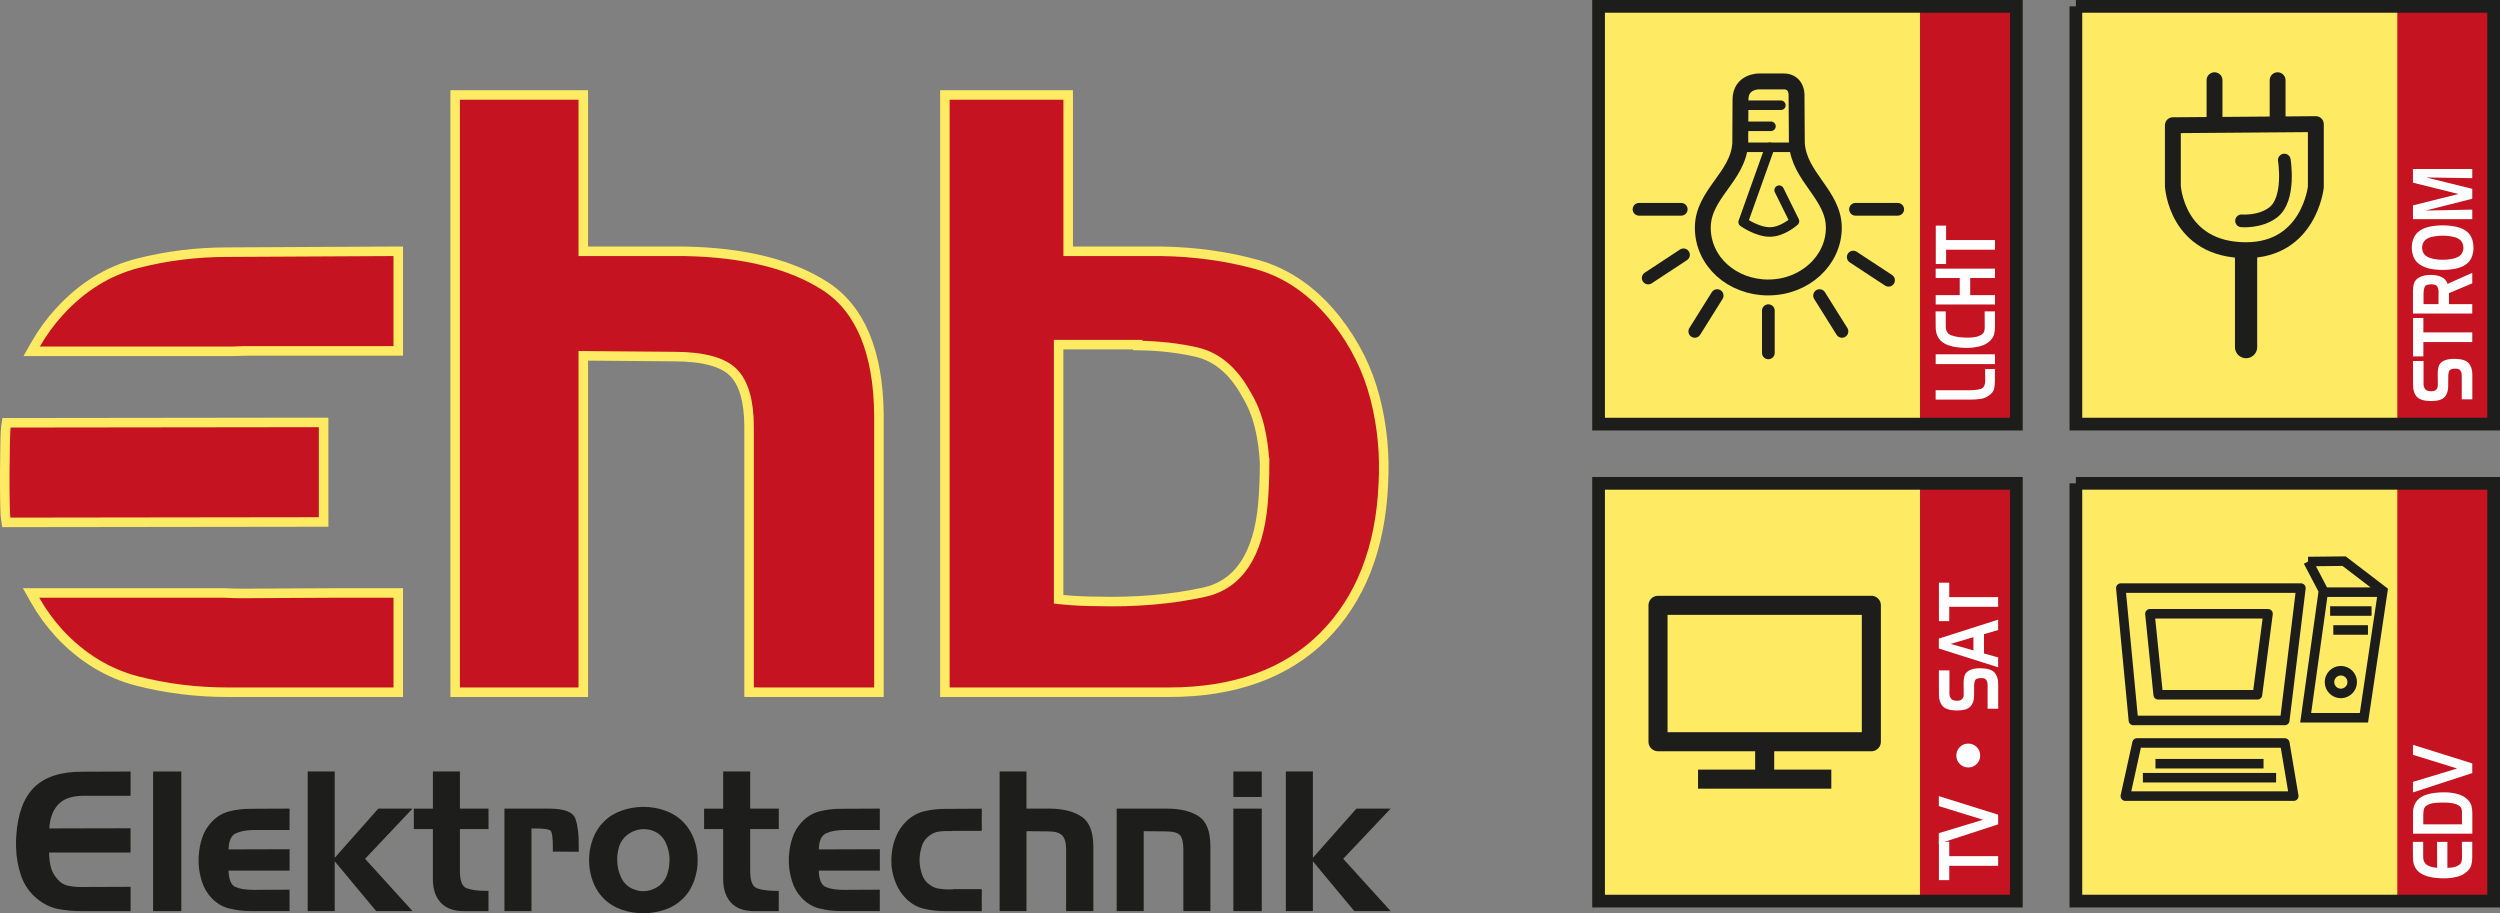<?xml version="1.0" encoding="UTF-8"?><svg id="Ebene_1" xmlns="http://www.w3.org/2000/svg" width="786.92" height="287.45" viewBox="0 0 786.92 287.45"><rect x="0" y="0" width="786.92" height="287.45" fill="#808080" stroke="none"/><defs><style>.cls-1,.cls-2,.cls-3,.cls-4,.cls-5,.cls-6,.cls-7,.cls-8,.cls-9,.cls-10,.cls-11,.cls-12,.cls-13{fill:none;}.cls-1,.cls-2,.cls-3,.cls-5,.cls-6,.cls-7,.cls-8,.cls-9,.cls-10,.cls-11,.cls-12,.cls-13{stroke:#1d1d1b;}.cls-1,.cls-2,.cls-3,.cls-7,.cls-8,.cls-9,.cls-10,.cls-13{stroke-linecap:round;}.cls-1,.cls-7,.cls-11{stroke-linejoin:round;}.cls-1,.cls-12{stroke-width:6px;}.cls-14{fill:#fff;}.cls-2,.cls-11{stroke-width:5px;}.cls-3{stroke-width:4px;}.cls-4{stroke:#ffea64;}.cls-4,.cls-5,.cls-7,.cls-9{stroke-width:3px;}.cls-15{fill:#ffea64;}.cls-6,.cls-10{stroke-width:4px;}.cls-8{stroke-width:7px;}.cls-16{fill:#c51321;}.cls-17{fill:#1d1d1b;}.cls-13{stroke-width:4px;}</style></defs><path class="cls-17" d="M18.33,253.21c-1.67,1.78-2.61,4.29-2.81,7.56l25.58-.06v7.65H15.46c0,1.55,.17,3.04,.52,4.47,.35,1.43,1.05,2.73,2.11,3.92,.94,1.1,2.05,1.79,3.34,2.05s2.6,.4,3.95,.4h.55l15.18-.06v7.65h-15.61c-2.49,0-4.89-.22-7.19-.67-2.31-.45-4.48-1.49-6.52-3.12-2.45-2-4.16-4.44-5.14-7.31-.98-2.88-1.51-5.82-1.59-8.84-.04-.65-.05-1.29-.03-1.9,.02-.61,.05-1.22,.09-1.84,.45-6.94,2.34-12.04,5.66-15.3,3.32-3.26,8.31-4.9,14.96-4.9l15.36-.06v7.65h-15.18c-3.39,.04-5.92,.95-7.59,2.72Z"/><path class="cls-17" d="M48.2,286.78v-43.94h8.87v43.94h-8.87Z"/><path class="cls-17" d="M72.1,285.96c-2.14-.55-4.03-1.7-5.66-3.46-1.31-1.43-2.25-3.06-2.85-4.9-.59-1.84-.95-3.71-1.07-5.63v-2.05c0-.26,.02-.54,.06-.83,.12-1.84,.48-3.64,1.07-5.42,.59-1.78,1.52-3.36,2.78-4.74,1.63-1.79,3.52-2.97,5.66-3.52,2.14-.55,4.35-.83,6.64-.83l12.42-.06v6.73h-11.26c-2.37,.04-4.26,.4-5.69,1.07-1.43,.67-2.18,2.36-2.26,5.05l19.22-.06v6.73h-19.22c.08,2.82,.8,4.53,2.14,5.14s3.26,.92,5.75,.92l11.32-.06v6.73h-12.42c-2.29,0-4.5-.28-6.64-.83Z"/><path class="cls-17" d="M105.36,242.84v27.17l13.71-15.48h10.77l-14.93,15.79,14.93,16.46h-11.44l-13.04-15.67v15.67h-8.51v-43.94h8.51Z"/><path class="cls-17" d="M136.26,254.53v-11.69h8.51v11.69h9v6.43h-9v13.04c-.04,3.22,.69,5.1,2.2,5.63,1.51,.53,3.59,.79,6.24,.79h.55v6.37h-7.77c-3.22,0-5.65-.9-7.28-2.69-1.63-1.79-2.45-4.24-2.45-7.34v-15.79h-6v-6.43h6Z"/><path class="cls-17" d="M173.1,254.53c4.61,.04,7.28,1.1,8.02,3.18,.73,2.08,1.08,4.88,1.04,8.38v2.02l-8.14-.06v-1.35c0-2.98-.23-4.71-.7-5.2-.47-.49-2.17-.73-5.11-.73h-.92v26.01h-8.51v-32.25h14.32Z"/><path class="cls-17" d="M214.84,282.93c-1.55,1.55-3.42,2.69-5.6,3.43-2.18,.73-4.44,1.1-6.76,1.1s-4.57-.37-6.73-1.1c-2.16-.73-4.02-1.86-5.57-3.37-1.59-1.55-2.78-3.41-3.58-5.57-.8-2.16-1.19-4.39-1.19-6.67s.4-4.51,1.19-6.67c.8-2.16,1.99-4.02,3.58-5.57,1.55-1.51,3.42-2.64,5.6-3.4,2.18-.75,4.44-1.13,6.76-1.13s4.52,.38,6.7,1.13c2.18,.75,4.05,1.89,5.6,3.4,1.59,1.55,2.78,3.41,3.58,5.57,.8,2.16,1.19,4.39,1.19,6.67s-.4,4.51-1.19,6.67c-.8,2.16-1.99,4.02-3.58,5.57v-.06Zm-15.24-3c.28,.12,.56,.22,.83,.31,.26,.08,.52,.14,.77,.18,1.96,.29,3.79-.08,5.51-1.1,1.71-1.02,2.86-2.51,3.43-4.47,.2-.69,.36-1.44,.46-2.23,.1-.8,.15-1.6,.15-2.42-.08-1.79-.51-3.5-1.29-5.11-.78-1.61-2.02-2.79-3.73-3.52-.37-.16-.76-.28-1.16-.37-.41-.08-.8-.14-1.16-.18-1.88-.16-3.63,.27-5.26,1.29-1.63,1.02-2.73,2.45-3.31,4.28-.2,.69-.36,1.42-.46,2.17-.1,.76-.13,1.5-.09,2.23,.04,1.92,.48,3.72,1.32,5.42,.84,1.69,2.17,2.89,4.01,3.58v-.06Z"/><path class="cls-17" d="M227.63,254.53v-11.69h8.51v11.69h9v6.43h-9v13.04c-.04,3.22,.69,5.1,2.2,5.63,1.51,.53,3.59,.79,6.24,.79h.55v6.37h-7.77c-3.22,0-5.65-.9-7.28-2.69-1.63-1.79-2.45-4.24-2.45-7.34v-15.79h-6v-6.43h6Z"/><path class="cls-17" d="M257.89,285.96c-2.14-.55-4.03-1.7-5.66-3.46-1.31-1.43-2.25-3.06-2.85-4.9-.59-1.84-.95-3.71-1.07-5.63v-2.05c0-.26,.02-.54,.06-.83,.12-1.84,.48-3.64,1.07-5.42,.59-1.78,1.52-3.36,2.78-4.74,1.63-1.79,3.52-2.97,5.66-3.52,2.14-.55,4.35-.83,6.64-.83l12.42-.06v6.73h-11.26c-2.37,.04-4.26,.4-5.69,1.07-1.43,.67-2.18,2.36-2.26,5.05l19.22-.06v6.73h-19.22c.08,2.82,.8,4.53,2.14,5.14s3.26,.92,5.75,.92l11.32-.06v6.73h-12.42c-2.29,0-4.5-.28-6.64-.83Z"/><path class="cls-17" d="M299.97,279.87h9.06v6.92h-11.57c-2.2,0-4.36-.23-6.46-.7-2.1-.47-3.99-1.5-5.66-3.09-1.39-1.35-2.47-2.93-3.24-4.74-.78-1.82-1.27-3.68-1.47-5.6,0-.29-.01-.58-.03-.89-.02-.31-.03-.6-.03-.89,0-.37,0-.73,.03-1.1,.02-.37,.05-.73,.09-1.1,.16-1.88,.63-3.71,1.41-5.51,.77-1.79,1.86-3.37,3.24-4.71,1.67-1.59,3.56-2.63,5.66-3.12,2.1-.49,4.25-.73,6.46-.73l11.57-.06v6.98h-9.06c-.12,.04-.26,.06-.4,.06h-1.74c-.82,0-1.61,.06-2.39,.18-.78,.12-1.51,.39-2.2,.8-1.51,.9-2.52,2.1-3.03,3.61-.51,1.51-.77,3.08-.77,4.71,.04,1.59,.33,3.11,.86,4.56,.53,1.45,1.51,2.6,2.94,3.46,.69,.41,1.43,.67,2.2,.79,.77,.12,1.57,.21,2.39,.25h2.14v-.06Z"/><path class="cls-17" d="M323.1,242.84v11.69h7.59c4.16,.08,7.44,.94,9.82,2.57,2.39,1.63,3.6,4.73,3.64,9.3v20.38h-8.57v-19.46c0-2.04-.41-3.49-1.22-4.34-.82-.86-2.31-1.29-4.47-1.29l-6.79-.06v25.15h-8.45v-43.94h8.45Z"/><path class="cls-17" d="M367.53,254.53c4.24,.04,7.55,.88,9.91,2.51,2.37,1.63,3.55,4.75,3.55,9.36v20.38h-8.51v-19.4c0-2.24-.37-3.75-1.1-4.53-.73-.77-2.24-1.16-4.53-1.16l-6.85-.06v25.15h-8.51v-32.25h16.03Z"/><path class="cls-17" d="M388.22,250.86v-8.02h8.94v8.02h-8.94Zm0,35.92v-32.25h8.94v32.25h-8.94Z"/><path class="cls-17" d="M413.25,242.84v27.17l13.71-15.48h10.77l-14.93,15.79,14.93,16.46h-11.44l-13.04-15.67v15.67h-8.51v-43.94h8.51Z"/><path class="cls-16" d="M432.8,125.19h0c-2.28-8.84-6.36-17.05-12.12-24.39-7.04-8.98-15.45-14.87-25-17.52-9.35-2.6-19.45-4-30.01-4.18-9.82,0-19.63,0-29.44,0V29.89h-38.81V217.89h70.55c20.59,0,36.94-5.91,48.6-17.57,11.64-11.64,17.99-27.79,18.86-48.02,.52-9.19-.36-18.31-2.62-27.1Zm-34.74,20.6c0,2.08-.04,4.21-.13,6.37-.09,2.17-.22,4.29-.39,6.38-1.44,16.13-7.68,25.51-18.57,27.88-10.3,2.25-21.65,3.22-33.73,2.87-1.7,0-3.48-.04-5.31-.13-1.83-.09-3.62-.22-5.36-.39l-1.35-.14V108.48h24.9v.27c6.71,.09,12.95,.79,18.55,2.09,6.33,1.47,11.56,5.88,15.53,13.1,1.93,3.15,3.37,6.68,4.27,10.42,.88,3.68,1.41,7.5,1.58,11.36v.07Z"/><path class="cls-4" d="M432.8,125.19c-2.28-8.84-6.36-17.04-12.12-24.39-7.04-8.98-15.45-14.87-25-17.52-9.35-2.6-19.45-4-30.01-4.18-9.82,0-19.63,0-29.44,0V29.89h-38.81V217.89h70.55c20.59,0,36.94-5.91,48.6-17.57,11.64-11.64,17.99-27.8,18.86-48.02,.52-9.19-.36-18.31-2.62-27.1h0Zm-34.74,20.6c0,2.08-.05,4.21-.13,6.37-.09,2.17-.22,4.29-.39,6.38-1.44,16.13-7.68,25.51-18.57,27.88-10.3,2.25-21.65,3.22-33.73,2.87-1.7,0-3.48-.04-5.31-.13-1.83-.08-3.62-.22-5.36-.39l-1.35-.14V108.48h24.9v.27c6.71,.09,12.95,.79,18.55,2.09,6.33,1.47,11.56,5.88,15.53,13.1,1.93,3.15,3.37,6.68,4.27,10.42,.88,3.68,1.41,7.5,1.58,11.36v.07h0Z"/><polygon class="cls-16" points="534.07 2.96 534.07 132.35 635.05 132.35 635.05 2.96 534.07 2.96 534.07 2.96"/><polygon class="cls-15" points="503.38 2.96 503.38 132.35 604.36 132.35 604.36 2.96 503.38 2.96 503.38 2.96"/><path class="cls-6" d="M503.18,2V133.5h131.5V2h-131.5Z"/><polygon class="cls-16" points="534.07 153.1 534.07 282.49 635.05 282.49 635.05 153.1 534.07 153.1 534.07 153.1"/><polygon class="cls-15" points="503.38 153.1 503.38 282.49 604.36 282.49 604.36 153.1 503.38 153.1 503.38 153.1"/><path class="cls-6" d="M503.18,152.14v131.5h131.5V152.14h-131.5Z"/><polygon class="cls-16" points="684.3 2.96 684.3 132.35 785.28 132.35 785.28 2.96 684.3 2.96 684.3 2.96"/><polygon class="cls-15" points="653.62 2.96 653.62 132.35 754.6 132.35 754.6 2.96 653.62 2.96 653.62 2.96"/><path class="cls-6" d="M653.42,2V133.5h131.5V2h-131.5Z"/><polygon class="cls-16" points="684.3 153.1 684.3 282.49 785.28 282.49 785.28 153.1 684.3 153.1 684.3 153.1"/><polygon class="cls-15" points="653.62 153.1 653.62 282.49 754.6 282.49 754.6 153.1 653.62 153.1 653.62 153.1"/><path class="cls-6" d="M653.42,152.14v131.5h131.5V152.14h-131.5Z"/><path class="cls-14" d="M627.68,122.39c-.18,.77-.73,1.49-1.65,2.13-.78,.56-1.66,.91-2.63,1.05-.97,.14-1.97,.21-2.99,.21h-11.13v-2.94h10.24c1.73,.01,3.06-.13,3.98-.43,.92-.3,1.38-1.22,1.38-2.77l-.03-3.47h3.09v3.72c0,.88-.09,1.71-.27,2.49Z"/><path class="cls-14" d="M627.96,114.6h-18.67v-3.08h18.67v3.08Z"/><path class="cls-14" d="M614.36,105.59c1.23,.42,2.66,.64,4.29,.68h.84c.29,0,.58,0,.87-.02,.61-.04,1.2-.12,1.78-.25,.58-.13,1.1-.34,1.55-.64,.47-.31,.76-.67,.87-1.08,.11-.41,.17-.83,.17-1.26v-.17l-.03-4.84h3.25v4.97c0,.79-.09,1.56-.29,2.29-.19,.73-.63,1.43-1.33,2.08-.85,.78-1.88,1.33-3.11,1.64-1.22,.31-2.47,.48-3.76,.51-.28,.01-.55,.02-.81,0s-.52-.02-.78-.03c-2.95-.14-5.11-.74-6.5-1.8s-2.08-2.65-2.08-4.77l-.03-4.89h3.2v4.84c.02,1.42,.64,2.33,1.87,2.75Z"/><path class="cls-14" d="M616.86,92.9v-5.4h-7.57v-2.94h18.67v2.94h-7.8v5.4h7.8v2.94h-18.67v-2.94h7.57Z"/><path class="cls-14" d="M612.57,83.11h-3.25v-12.09h3.25v4.54h15.39v3.04h-15.39v4.5Z"/><path class="cls-14" d="M613.56,277.04h-3.25v-12.09h3.25v4.54h15.39v3.04h-15.39v4.5Z"/><path class="cls-14" d="M610.28,265.57v-3.32l13.91-4.21-13.91-4.31v-3.14l18.67,5.85v3.04l-18.67,6.08Z"/><path class="cls-14" d="M622.21,240.48c.73-.73,1.09-1.61,1.09-2.68s-.36-1.9-1.09-2.65c-.73-.73-1.61-1.09-2.68-1.09s-1.92,.36-2.65,1.09c-.73,.75-1.09,1.64-1.09,2.68s.36,1.92,1.09,2.65c.75,.73,1.64,1.09,2.65,1.09,1.07,0,1.95-.36,2.68-1.09h0Z"/><path class="cls-14" d="M613.61,218.31c.02,.64,.2,1.17,.53,1.61s.98,.65,1.94,.65c.73,0,1.25-.19,1.56-.56,.31-.37,.47-.8,.47-1.3l-.03-3.9c.02-.14,.03-.29,.03-.45s0-.31,.03-.47c.04-.46,.13-.9,.3-1.35,.16-.44,.46-.83,.9-1.17,.38-.31,.84-.55,1.38-.7,.54-.16,1.09-.25,1.66-.29,.17-.01,.34-.02,.51-.03,.17,0,.33,0,.51,0,2.17,.03,3.64,.47,4.41,1.35,.77,.87,1.16,2.05,1.16,3.55v7.84h-3.33v-7.37c.02-.65-.12-1.21-.42-1.69-.29-.47-.96-.67-2-.58-.81,.07-1.32,.29-1.51,.68-.19,.39-.29,.85-.31,1.38l-.03,3.47c.02,1.44-.37,2.58-1.16,3.42-.79,.84-2.21,1.25-4.28,1.24-2.17-.03-3.64-.48-4.43-1.36-.79-.88-1.18-2.06-1.18-3.56l-.03-7.7h3.33v7.27Z"/><path class="cls-14" d="M610.28,201.01l18.67-5.97v3.28l-4.45,1.29v6.08l4.45,1.25v3.1l-18.67-5.91v-3.12Zm10.89,3.72v-4.17l-7.18,2.12,7.18,2.05Z"/><path class="cls-14" d="M613.56,195.51h-3.25v-12.09h3.25v4.54h15.39v3.04h-15.39v4.5Z"/><path class="cls-14" d="M762.85,120.9c.02,.64,.2,1.17,.53,1.61,.34,.44,.98,.65,1.94,.65,.73,0,1.25-.18,1.56-.56,.31-.37,.47-.8,.47-1.3l-.03-3.9c.02-.14,.03-.29,.03-.45s0-.31,.03-.47c.04-.45,.13-.9,.3-1.34,.16-.44,.46-.83,.9-1.17,.38-.31,.84-.55,1.38-.7,.54-.16,1.09-.25,1.66-.29,.17-.01,.34-.02,.51-.03,.17,0,.33,0,.51,0,2.17,.03,3.64,.47,4.41,1.35,.77,.87,1.16,2.05,1.16,3.55v7.84h-3.33v-7.37c.02-.65-.12-1.21-.42-1.69-.29-.47-.96-.67-2-.58-.81,.07-1.32,.29-1.51,.68s-.29,.85-.31,1.38l-.03,3.47c.02,1.44-.37,2.58-1.16,3.42-.79,.84-2.21,1.25-4.28,1.24-2.17-.03-3.64-.48-4.43-1.35-.79-.88-1.18-2.06-1.18-3.56l-.03-7.7h3.33v7.27Z"/><path class="cls-14" d="M762.8,112.18h-3.25v-12.09h3.25v4.54h15.39v3.04h-15.39v4.5Z"/><path class="cls-14" d="M759.52,91.42c.02-.14,.03-.28,.03-.42s0-.28,.03-.42c.04-.53,.15-1.06,.34-1.57,.19-.51,.55-.96,1.07-1.36,.45-.35,.98-.61,1.59-.79,.61-.17,1.23-.28,1.87-.32,.12,0,.24,0,.36,0s.24,0,.36,0c1.3-.01,2.42,.21,3.37,.67,.95,.46,1.57,1.18,1.88,2.15l7.77-3.49v3.32l-7.33,3.08v3.47h7.33v2.94h-18.67v-7.25Zm3.33,.7v3.61h4.71v-3.61s.03-.05,.03-.08v-.08c0-.62-.12-1.19-.38-1.71-.25-.51-.91-.76-1.99-.75-1.11,0-1.78,.27-2,.81-.23,.54-.34,1.14-.34,1.8h-.03Z"/><path class="cls-14" d="M764.72,84.55c-1.37-.34-2.48-.83-3.34-1.49-.86-.66-1.47-1.52-1.83-2.58-.12-.39-.22-.79-.29-1.21s-.1-.83-.1-1.25c-.02-.44,0-.89,.08-1.35s.18-.89,.34-1.31c.35-1.04,.95-1.89,1.82-2.55,.87-.66,1.98-1.15,3.35-1.46,.62-.13,1.28-.23,1.98-.3,.69-.07,1.39-.11,2.08-.11,.75,0,1.47,.03,2.18,.1,.71,.07,1.39,.17,2.03,.31,1.4,.31,2.54,.81,3.39,1.48,.86,.68,1.45,1.55,1.78,2.61,.14,.42,.24,.85,.3,1.29,.06,.44,.09,.89,.09,1.35,0,.4-.03,.81-.1,1.21s-.17,.8-.29,1.19c-.33,1.05-.92,1.92-1.78,2.59-.86,.68-1.99,1.17-3.39,1.48-.61,.13-1.27,.23-1.98,.3-.71,.07-1.43,.11-2.16,.11s-1.45-.03-2.17-.1c-.72-.07-1.37-.17-1.96-.31h-.03Zm1.33-3.04c.47,.09,.94,.16,1.42,.2s.95,.06,1.42,.06,.97-.02,1.44-.07c.48-.05,.94-.11,1.39-.19,.8-.14,1.49-.38,2.08-.71,.59-.33,1.02-.8,1.3-1.39,.1-.22,.18-.46,.23-.7,.05-.25,.08-.49,.08-.74s-.03-.49-.08-.74c-.05-.25-.13-.48-.23-.7-.28-.6-.71-1.07-1.3-1.4-.59-.34-1.28-.57-2.08-.7-.45-.08-.91-.14-1.39-.19-.48-.04-.96-.07-1.44-.07s-.94,.02-1.42,.07c-.48,.05-.94,.11-1.39,.19-.8,.13-1.5,.36-2.09,.7s-1.03,.81-1.29,1.4c-.1,.22-.18,.46-.23,.7-.05,.25-.08,.49-.08,.74s.03,.49,.08,.74c.05,.25,.13,.48,.23,.7,.28,.6,.71,1.06,1.3,1.38,.59,.33,1.28,.57,2.08,.72h-.03Z"/><path class="cls-14" d="M759.52,64.64l14.33-3.57-14.33-3.57v-4.31h18.67v2.89l-14.53-.23,14.53,3.59v3.12l-14.69,3.71,14.69-.29v3h-18.67v-4.33Z"/><path class="cls-14" d="M763.93,272.24c.75,.53,1.82,.83,3.21,.9l-.03-8.15h3.25v8.17c.66,0,1.29-.05,1.9-.17s1.16-.33,1.66-.67c.47-.3,.76-.65,.87-1.06,.11-.41,.17-.83,.17-1.26v-.18l-.03-4.84h3.25v4.97c0,.79-.09,1.56-.29,2.29-.19,.73-.63,1.43-1.33,2.08-.85,.78-1.88,1.33-3.11,1.64-1.22,.31-2.47,.48-3.76,.51-.28,.01-.55,.02-.81,0s-.52-.02-.78-.03c-2.95-.14-5.11-.74-6.5-1.8s-2.08-2.65-2.08-4.77l-.03-4.89h3.25v4.84c.02,1.08,.4,1.88,1.16,2.42Z"/><path class="cls-14" d="M759.52,256c.02-2.13,.72-3.72,2.11-4.78,1.39-1.05,3.55-1.65,6.5-1.79,.26-.01,.52-.02,.78-.03s.53,0,.81,0c1.28,.03,2.53,.19,3.76,.51,1.22,.31,2.26,.86,3.11,1.64,.69,.64,1.14,1.32,1.33,2.06,.19,.73,.29,1.5,.29,2.31v6.49h-18.67v-6.42Zm3.25,.06v3.41h12.17v-3.41s.03-.06,.03-.09v-.09c0-.43-.06-.85-.17-1.26-.11-.41-.4-.77-.87-1.08-.49-.31-1.03-.53-1.64-.65-.61-.12-1.22-.21-1.85-.24-.26-.01-.52-.02-.78-.02h-1.6c-.29,0-.57,.01-.84,.04-.61,.03-1.21,.1-1.79,.22-.59,.12-1.11,.34-1.56,.65-.47,.31-.76,.67-.88,1.08s-.18,.83-.18,1.26v.18h-.03Z"/><path class="cls-14" d="M759.52,249.43v-3.32l13.91-4.21-13.91-4.31v-3.14l18.67,5.85v3.04l-18.67,6.08Z"/><path class="cls-16" d="M101.86,162.8v-29.84h-1.5l-97.02,.12h-1.29l-.19,1.28c-.38,2.52-.55,25.72-.06,28.8l.2,1.27h1.28l97.09-.13h1.5v-1.5h0Z"/><path class="cls-16" d="M76.46,110.45h48.9v-31.35h-1.51l-52.3,.27c-9.69,0-19.22,1.19-28.32,3.53-9.27,2.38-17.53,7.52-24.57,15.26-2.84,3.11-5.33,6.53-7.41,10.17l-1.28,2.25h63.17c1.14-.06,2.22-.1,3.34-.12h0Z"/><path class="cls-16" d="M11.05,188.89c2.12,3.75,4.69,7.28,7.61,10.48,7.04,7.57,15.3,12.62,24.57,15,9.1,2.34,18.63,3.52,28.33,3.52h53.8v-31.24h-20.65l-28.52,.15c-1.95,0-3.8-.06-5.59-.15H9.78l1.27,2.24h0Z"/><path class="cls-4" d="M101.86,162.8v-29.84h-1.5l-97.02,.12h-1.29l-.19,1.28c-.38,2.52-.55,25.72-.06,28.8l.2,1.27h1.28l97.09-.13h1.5v-1.5h0Zm-25.4-52.35h48.9v-31.35h-1.51l-52.3,.27c-9.69,0-19.22,1.19-28.32,3.53-9.27,2.38-17.53,7.52-24.57,15.26-2.84,3.11-5.33,6.53-7.41,10.17l-1.28,2.25h63.17c1.14-.06,2.22-.1,3.34-.12h0ZM11.05,188.89c2.12,3.75,4.69,7.28,7.61,10.48,7.04,7.57,15.3,12.62,24.57,15,9.1,2.34,18.63,3.52,28.33,3.52h53.8v-31.24h-20.65l-28.52,.15c-1.95,0-3.8-.06-5.59-.15H9.78l1.27,2.24h0Z"/><path class="cls-16" d="M237.29,217.89h39.37v-87.3c-.19-19.7-5.83-33.29-16.78-40.42-10.74-6.99-25.61-10.71-44.21-11.06h-32.07V29.89h-40.33V217.89h40.33V112c9.51,.08,19.01,.16,28.52,.24,9.11,0,15.4,1.67,18.7,4.97,3.3,3.3,4.97,9.1,4.97,17.23v83.43h1.5Z"/><path class="cls-4" d="M237.29,217.89h39.37v-87.3c-.19-19.7-5.83-33.29-16.78-40.42-10.74-6.99-25.61-10.71-44.21-11.06h-32.07V29.89h-40.33V217.89h40.33V112c9.51,.08,19.01,.16,28.52,.24,9.11,0,15.4,1.67,18.7,4.97,3.3,3.3,4.97,9.1,4.97,17.23v83.43h1.5Z"/><path class="cls-2" d="M697.06,25.25v13.11m19.86-13.11v13.11"/><line class="cls-8" x1="706.99" y1="80.13" x2="706.99" y2="109.25"/><path class="cls-11" d="M683.95,39.42v19.13s1.06,20.2,23.03,20.2c19.84,0,21.97-19.84,21.97-19.84v-19.84l-45,.35h0Z"/><path class="cls-10" d="M719.03,50.38s2.02,12.31-3.54,16.51c-4.18,3.15-9.92,2.62-9.92,2.62"/><polygon class="cls-1" points="521.89 190.53 521.89 233.47 589.04 233.47 589.04 190.53 521.89 190.53 521.89 190.53"/><path class="cls-12" d="M555.47,232.92v11.62m-20.98,.71h41.95"/><path class="cls-10" d="M515.91,65.88h13.29m54.85,0h13.29m-40.72,31.91v13.29"/><line class="cls-3" x1="518.8" y1="87.51" x2="529.91" y2="80.21"/><line class="cls-13" x1="533.46" y1="104.31" x2="540.51" y2="93.04"/><line class="cls-3" x1="594.45" y1="88.22" x2="583.34" y2="80.92"/><line class="cls-13" x1="579.79" y1="104.31" x2="572.74" y2="93.04"/><path class="cls-7" d="M667.56,185.11h56.69l-5.08,41.67h-47.64l-3.97-41.67h0Zm9.17,8.09h37.17l-3.33,25.5h-31.24l-2.6-25.5h0Zm-4.06,40.67l-3.68,16.72h53.01l-2.82-16.72h-46.51Z"/><path class="cls-5" d="M678.47,240.39h34.02m-37.98,4.4h41.94m10.07-68.04l4.82,9.21-5.59,39.97h18.34l5.95-39.97-12.19-9.33-11.34,.12h0Zm5.24,9.64h18.28m-15.59,11.91h10.91m-11.91-5.96h13.04m-9.67,25.93c1.97,0,3.58-1.6,3.58-3.58s-1.6-3.57-3.58-3.57-3.57,1.6-3.57,3.57,1.6,3.58,3.57,3.58h0ZM547.55,46.37h19.56"/><path class="cls-9" d="M547.69,33.13h12.87m-12.87,6.62h9.75"/><path class="cls-7" d="M557.09,46.37l-8.4,23.53s4.34,3.12,8.4,3.12,7.75-3.4,7.75-3.4l-4.82-9.76"/><path class="cls-11" d="M556.62,90.48c11.38,0,20.61-8.43,20.61-18.81s-11.04-15.98-11.64-26.63l-.1-15.41s-.03-4-4.03-4h-7.91s-5.67,0-5.7,5.67l-.07,13.75c-.6,10.63-11.79,15.99-11.79,26.63s9.23,18.81,20.61,18.81h0Z"/></svg>